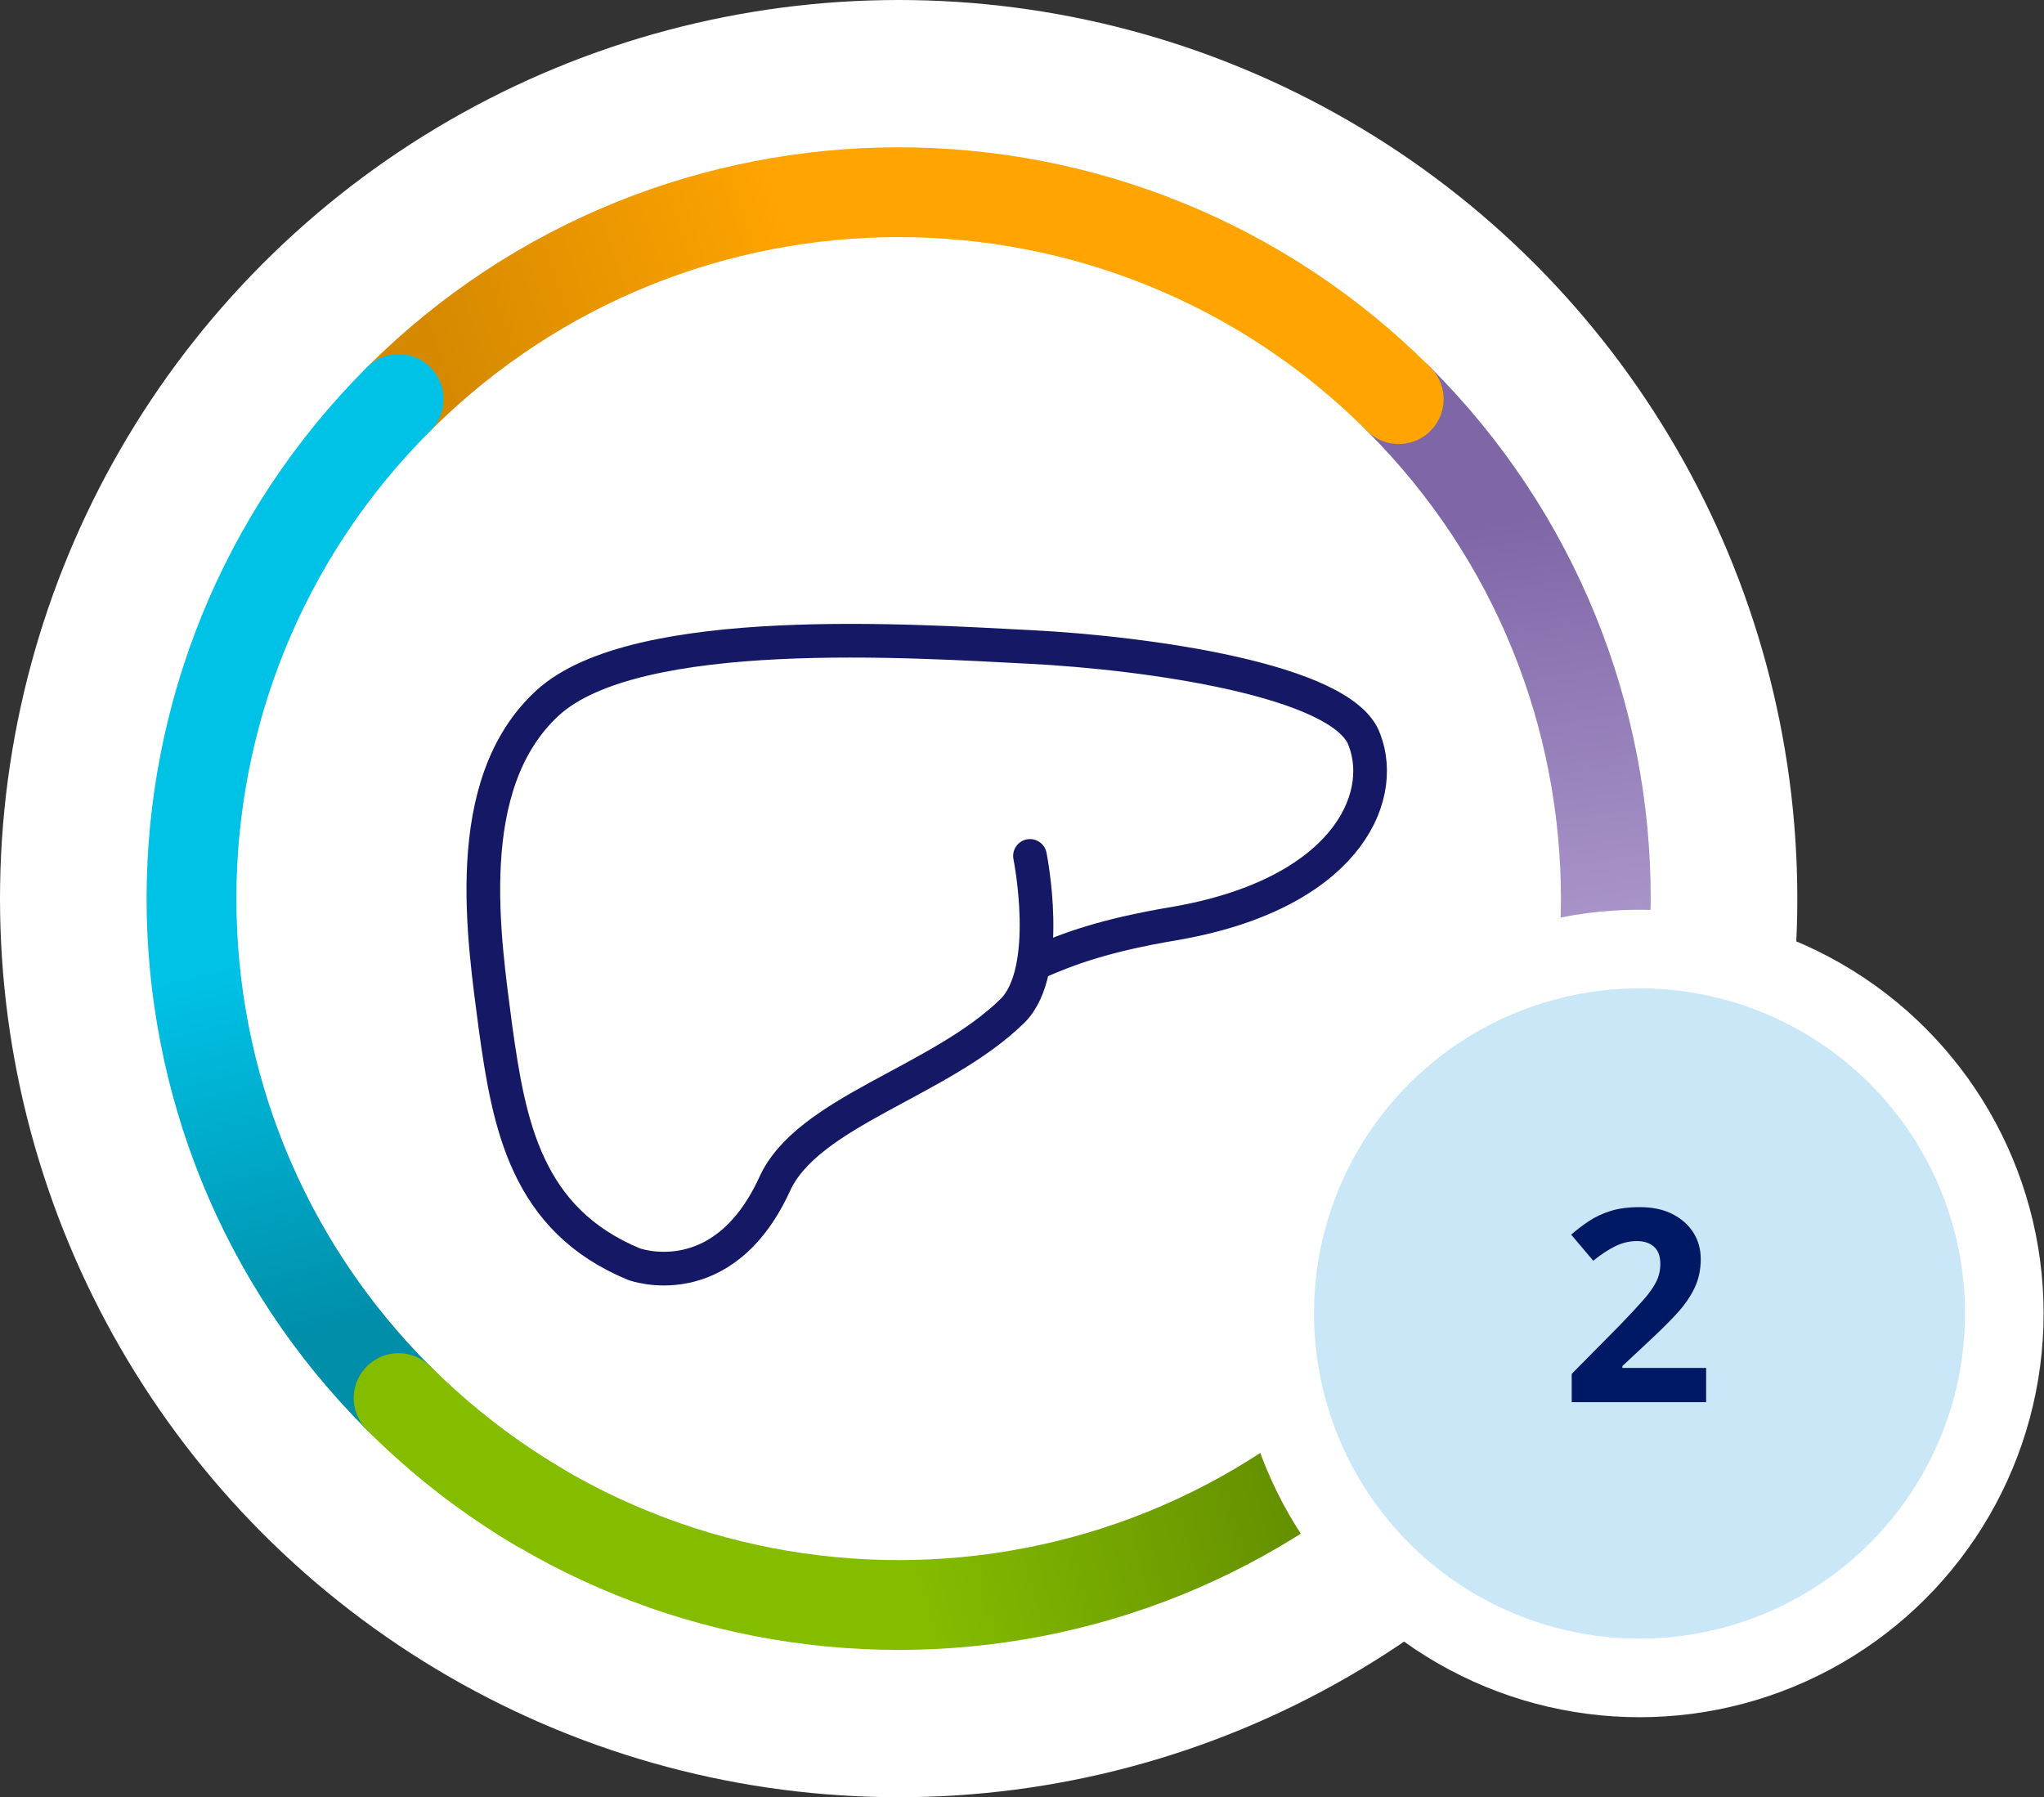 <svg height="204" viewBox="0 0 232 204" width="232" xmlns="http://www.w3.org/2000/svg" xmlns:xlink="http://www.w3.org/1999/xlink"><rect x="0" y="0" width="232" height="204" fill="#333333" stroke="none"/><linearGradient id="a" x1="100%" x2="50%" y1="47.86%" y2="51.587%"><stop offset="0" stop-color="#5d8500"/><stop offset="1" stop-color="#84bd00"/></linearGradient><linearGradient id="b" x1="50.279%" x2="52.149%" y1="11.435%" y2="54.941%"><stop offset="0" stop-color="#7f67a7"/><stop offset="1" stop-color="#ab96cb"/></linearGradient><linearGradient id="c" x1="0%" x2="40.03%" y1="51.593%" y2="47.86%"><stop offset="0" stop-color="#d58900"/><stop offset="1" stop-color="#ffa400"/></linearGradient><linearGradient id="d" x1="50.632%" x2="47.851%" y1="95.462%" y2="56.163%"><stop offset="0" stop-color="#008ea9"/><stop offset="1" stop-color="#00c2e6"/></linearGradient><g fill="none" fill-rule="evenodd"><circle cx="102" cy="102" fill="#fff" r="102"/><g transform="translate(21.733 21.818)"><g stroke-linecap="round" stroke-width="10.193"><path d="m23.51 136.879c31.346 31.313 82.168 31.313 113.514 0" stroke="url(#a)"/><path d="m137.024 136.879c31.346-31.313 31.346-82.081 0-113.394" stroke="url(#b)"/><path d="m137.024 23.485c-31.346-31.313-82.168-31.313-113.514 0" stroke="url(#c)"/><path d="m23.51 23.485c-31.346 31.313-31.346 82.081 0 113.394" stroke="url(#d)"/><path d="m23.51 136.879c4.885 4.88 10.242 8.999 15.926 12.358" stroke="#84bd00"/></g><path d="m96.044 87.412c3.491-1.537 7.636-3.075 15.491-4.392 19.2-3.294 24.218-14.055 21.6-20.863-2.4-6.808-24.872-9.883-37.963-10.541-13.091-.659-44.727-2.855-54.763 6.369-10.036 9.224-7.2 26.793-5.891 36.895 1.527 10.981 3.491 21.742 15.709 26.793 0 0 10.036 3.733 15.927-9.004 3.709-8.345 18.763-11.639 27.054-19.765 4.582-4.612 1.964-17.569 1.964-17.569" stroke="#151965" stroke-linecap="round" stroke-width="3.822"/><ellipse cx="164.356" cy="127.273" fill="#cae7f7" rx="41.407" ry="41.368" stroke="#fff" stroke-width="8.919"/><path d="m15.319 22.138h-15.258v-3.211l5.473-5.535c1.101-1.142 1.988-2.095 2.66-2.859.673-.764 1.162-1.458 1.468-2.079.306-.622.459-1.289.459-2.003 0-.877-.24-1.529-.719-1.957-.479-.428-1.126-.642-1.942-.642-.836 0-1.651.194-2.446.581-.795.387-1.631.938-2.507 1.651l-2.507-2.966c.612-.53 1.274-1.035 1.988-1.514.713-.479 1.534-.866 2.462-1.162.928-.296 2.044-.443 3.348-.443 1.427 0 2.655.26 3.685.78 1.029.52 1.824 1.223 2.385 2.11s.841 1.891.841 3.012c0 1.203-.24 2.304-.719 3.302-.479.999-1.172 1.988-2.079 2.966-.907.978-2.003 2.059-3.287 3.241l-2.813 2.63v.214h9.51z" fill="#001965" fill-rule="nonzero" transform="translate(156.599 115.203)"/></g></g></svg>